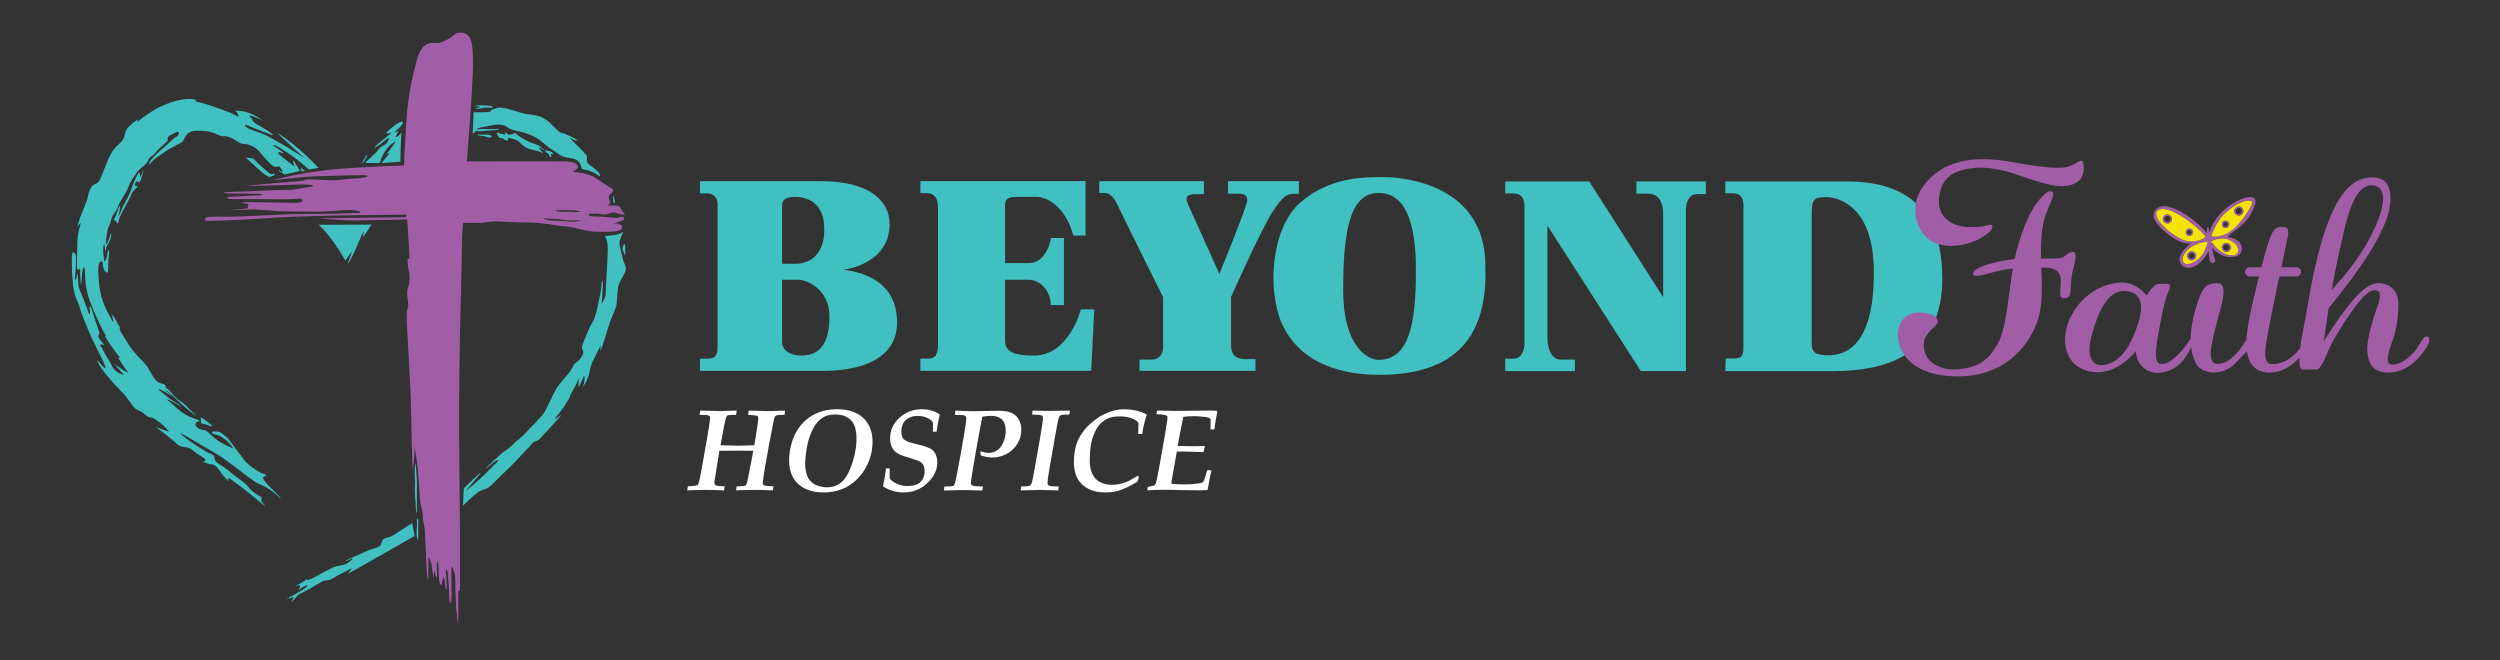 <?xml version="1.0" encoding="UTF-8"?>
<svg id="Layer_2" data-name="Layer 2" xmlns="http://www.w3.org/2000/svg" xmlns:xlink="http://www.w3.org/1999/xlink" viewBox="0 0 638.53 168.63">
  <rect x="0" y="0" width="638.53" height="168.63" fill="#333333" stroke="none"/>
  <defs>
    <style>
      .cls-1 {
        fill: none;
      }

      .cls-2 {
        clip-path: url(#clippath);
      }

      .cls-3 {
        fill: #f2e505;
      }

      .cls-4 {
        fill: #fff;
      }

      .cls-5 {
        fill: #a15ea6;
      }

      .cls-6 {
        fill: #b46b95;
      }

      .cls-7 {
        fill: #40c0c0;
      }
    </style>
    <clipPath id="clippath">
      <rect class="cls-1" width="638.53" height="168.63"/>
    </clipPath>
  </defs>
  <g id="Layer_1-2" data-name="Layer 1">
    <g class="cls-2">
      <path class="cls-6" d="M57.45,53.77c.09,0,.33-.01,.65-.04-.5,.02-.77,.04-.65,.04"/>
      <path class="cls-5" d="M152.1,54.55c1.08-.12,1.08,.3,2.28,.24,1.2-.06,1.74-.66,2.46-.54,.72,.12,1.62,.54,2.04,.54s1.14,.21,.3-.56c-.84-.76-.42-1.72-1.74-1.72h-2.34s.84-.3,.66-1.02c-.18-.72-.54-1.32,.06-1.86,.6-.54,1.44-1.02,.06-1.74-1.38-.72-3.18-2.22-4.44-2.82-1.26-.6-3.12-1.14-5.27-1.14,1.02-.66,1.62-.9,1.44-1.44-.18-.54-.78-1.2-3.12-1.26-2.34-.06-25.24,0-25.24,0,0,0,1.56-19.78,1.56-24.64s-.18-7.91-2.7-8.21c-2.04-.3-2.04,.9-3.9,1.74-1.86,.84-1.8,.96-3.6,.84-1.8-.12-3.36,1.2-4.2,4.56-.84,3.36-2.16,7.91-2.64,15.71-.48,7.79-.6,11.03-.6,11.03,0,0-8.15,.24-15.53,.78-7.37,.54-14.03,1.92-18.04,3,3.66-.36,7.79-.96,12.95-1.08,5.15-.12,10.73-.36,11.21-.12,.48,.24-1.02,.72-2.7,.72s-4.08,.48-5.81,.48-5.21-.24-6.29-.24-1.02,.42-2.52,.48c-1.5,.06-13.97,1.14-13.31,1.2,.66,.06,11.09-.3,13.55-.36,2.46-.06,4.86,.36,2.16,.66-2.7,.3-3.36,.78-5.58,.72-2.22-.06-10.91,.48-13.19,.48s-3.66,.24-2.64,.36c1.02,.12,5.51,.12,7.85,.12s1.92,.48,.18,.48-5.03,.3-6.47,.3-1.26,.6,.54,.6,9.95,.06,13.07,.06,4.14-.36,4.43,0c.3,.36,.54,.96-2.16,.9-2.7-.06-9.95-.18-11.87-.18s-1.14,.3,.48,.48c0,.12-.24,.6-.18,1.08-1.15,.19-3.93,.46-5.23,.56,1.49-.07,5.02-.22,6.37-.26,1.8-.06,5.57,.48,7.49,.48s5.94,.12,8.81,.12,6.89-.48,8.87-.42c1.98,.06,3.12,.66,1.98,.72-1.14,.06-10.79,.3-15.23,.3s-14.15,.72-18.16,.66c-4.02-.06-5.88-.06-5.88,.66s2.04,.3,4.5,.3,12.05-.6,14.69-.78c2.64-.18,11.45-.42,13.91-.48,2.46-.06,13.91-.18,15.58-.18s2.82-.06,2.82-.06l-.06,.66s-20.08,.3-22,.3c.18,.12,6.89,.6,9.11,.54,2.22-.06,13.13-.24,13.13-.24,0,0,.6,8.21,.6,10.13-.6-.3-.54-.06-.48,1.08s.42,1.8,.48,2.94c.06,1.14,0,2.46-.24,2.76-.24,.3-.36,1.2-.36,2.1s.18,1.62,.24,2.22c.06,.6,.06,1.32-.18,1.68-.24,.36-.18,1.5-.18,2.94s1.08,17.38,1.14,23.68c.06,6.29,.36,13.31,.36,14.27s.57-3.54,.55-5.75c.35,2.46,.76,4.92,.89,7.01,.12,2.1,.3,3.96,.48,6.53,.18,2.58,.6,1.74,.66,3.96,.06,2.22,.6,2.88,.6,4.62s.3,4.56,.3,6.83,.48,7.07,.54,4.43c.06-2.64-.06-5.1,.12-5.1s.72,1.5,.72,1.86,.54,4.32,.54,3.06,.18-1.98,.24-1.2c.06,.78,.6,1.92,.6,.9s-.06-1.26-.06-2.76,.48-1.02,.48,.96,.12,3.84,.42,4.08c.3,.24,.42,.06,.54-.96,.12-1.02,.54-1.08,.6,.3,.06,1.38,.48,2.58,.48,1.74s0-2.46-.18-3.78c-.18-1.32,.36-1.8,.54,.36s.24,4.43,.3,5.87c.06,1.44,.6,2.22,.6-1.26s-.24-8.03,.3-6.53c.54,1.5,.66,1.74,.66,4.02s.12,3.24,.12,4.61,.59,6.6,.6,5.76c0,0,.12-7.25,0-8.39,.54,0,.48-.78,.48-2.94s0-7.73,0-10.19-.3-28.59-.24-34.11c.06-5.51,.12-14.87,.24-19.72,.12-4.86,.48-18.04,.48-21.34s.3-5.81,.3-5.81h3.96c2.1,0,2.58-.42,4.61-.36,2.04,.06,4.5,.24,7.01,.24s3.6,.12,5.7,.36c2.1,.24,2.7,.54,4.91,.66,2.22,.12,5.51,1.44,7.97,1.38,2.46-.06,6.53,.3,6.47-1.26-.06-.96-2.22-.9-2.22-.9,0,0,2.82-.66,2.76-1.2-.06-.54-.54-.6-1.26-.3-.72,.3-2.52-.06-4.32-.18-1.8-.12-3.48,.06-3.48-.48s.6-.18,1.68-.3m-9.68-.9c.96,.03,2.37-.03,3.6,0,1.23,.03,2.58,.27,1.98,.42-.6,.15-2.31,0-2.31,0h-2.22c-1.47,0-2.01-.45-1.05-.42m4.02,2.94c-1.02,.06-2.4-.27-4.5-.24s-3.59-.65-2.76-.6c0,0,2.04,.15,3,.15s1.86,.36,3.54,.36,1.91-.12,2.43,0c.51,.12-.69,.27-1.71,.33"/>
      <path class="cls-7" d="M94.91,57.37l-13.56,.04c3.3,2.73,6.85,9.14,6.85,9.14l1.74-2.4s-.54,1.62-1.2,3.36c1.08-1.08,4.08-8.51,4.08-8.51l-.06,1.56,2.16-3.18Z"/>
      <path class="cls-7" d="M69.93,37.04c.72,0,2.92,1.57,4.77,2.83,1.84,1.26,4.18,3.42,4.18,3.42l2.47-.4s-5.35-5.89-10.61-8.95l7.01,6.43s-4.59-2.97-6.43-3.96c-1.84-.99-1.66-.9-3.1-1.71-1.44-.81-4.05-1.44-4.99-2.02-.94-.58-.94-1.03,0-.63,.94,.4,4.9,1.98,6.07,2.38,1.17,.4-.36-.76-1.84-1.62-1.48-.85-2.61-1.35-2.88-1.98-.27-.63-.4-.68-.72-1.03l-.32-.36s2.61,.59,3.78,1.57c0,0-2.92-2.83-7.28-2.74,0,0,1.17,.99,.76,1.57,0,0-.45-.54-4.45-1.98-4-1.44-5.8-1.89-6.34-1.89v-.49s-3.28-1.21-10.03,2.25c-4,2.38-4.94,3.55-4.94,3.55l.23-.81s-2.65,1.62-3.15,3.06c-.5,1.44-.18,1.8-1.57,3.1-1.39,1.3-2.16,1.98-3.55,5.58-1.39,3.6-1.66,4.5-2.7,4.81-1.03,.31-1.53,1.57-1.75,2.83-.23,1.26-1.08,3.15-1.71,4.72-.63,1.57-1.3,3.91-1.03,3.33,.27-.58,.85-.99,.85-.99,0,0-.93,2.74-.92,5.26,.02,2.52-.29,5.98,0,6.56,.29,.58,.69-.72,.69,.4s.22,4.36,.32,3.42c.09-.94,.22-4.54,.72-4.27,.49,.27-.18,4.14,1.39,8.36,1.57,4.22,3.28,7.64,4.23,9.17h-.31s2.02,3.51,3.91,5.53h-.54s1.75,2.88,2.65,3.82c-.81-.18-2.29-1.21-3.42-2.11-.76-.67,2.29,2.7,2.29,2.7,0,0-2.16-.36-2.97-2.11-.81-1.75-1.8-2.92-2.29-4.05-.49-1.12-1.26-1.66-.63-1.62,.63,.04,.9,.13,.9,.13,0,0-.45-.45-1.03-1.21-.58-.76-.67-.9-.4-1.48,.27-.58,.13-.27-.4-2.02-.54-1.75-1.17-3.42-1.48-4.45-.31-1.03-.67-.81-.45,.18,.22,.99-.13,1.39-.27,.86-.14-.54-.99-2.61-1.53-4.09-.54-1.48-1.12-2.2-1.12-3.51s-.32-3.33-.36-2.11c-.04,1.21-.67,1.44-.53,.76,.13-.67,.22-1.98,.27-4.05,.04-2.07,.1-1.71-.29-2.25-.39-.54-.74-.58-.74,1.39s0,5.71,.58,8.32c.58,2.61,.81,1.89,1.48,4.27,.67,2.38,3.1,8,4.5,10.65,1.39,2.65,2.43,5.04,1.98,4.72-.45-.31-1.08-.85-1.66-1.75-.58-.9-.49,.22,.9,2.07,1.39,1.84,3.19,3.96,4.86,5.57,1.66,1.62,2.74,3.69,3.55,4.36,.81,.67,1.44,.54,2.43,1.48,.99,.94,1.03,.63,1.93,.9,.9,.27,3.73,2.56,4.23,3.51-.22,.04-2.43-.9-3.28-1.17,1.17,.85,4.18,3.28,5.49,4.45,1.3,1.17,2.29,.14,3.91,1.53,1.62,1.39,2.92,1.89,3.15,2.29,.23,.4-.18,.76-.81,.4-.63-.36,.13,.18,1.17,.58,1.03,.41,2.02,.14,2.74,1.12,.72,.99,.85,1.17,1.17,1.62,.31,.45,1.75,1.98,1.8,1.84,.05-.14-.45-.99-.04-.81,.4,.18,4.59,3.33,6.34,4.81,1.75,1.48,3.33,2.7,2.97,2.34s-1.03-1.3-1.03-1.3c0,0,.14-.49,.09-.81-.05-.32-.09,0-1.21-.81-1.12-.81-1.75-1.35-2.2-1.98-.45-.63-1.53-1.44-2.56-2.16-1.03-.72-2.56-2.11-3.73-2.88-1.17-.76-2.11-1.21-2.29-2.07-.18-.85,0-.94-1.12-1.35-1.12-.4-2.56-1.48-4.09-2.43-1.53-.94-4.23-3.1-3.28-2.7,.94,.4,4.32,2.56,7.78,4.5,3.46,1.93,6.65,4.63,9.44,6.7,2.79,2.07,2.79,1.62,4.23,2.43,1.44,.81,2.56,1.57,3.96,3.06-.18-.63-1.84-2.11-3.01-3.24-1.17-1.12-1.8-2.29-1.48-2.38,.31-.09,.99-.36,.63-.58-.36-.22-.72-.04-2.25-1.03-1.53-.99-2.52-1.8-3.1-2.52-.58-.72-1.39-1.84-2.43-3.19-1.03-1.35-1.39-2.2-2.83-3.33s-1.44-.85-2.43-.94c-.99-.09-.94,.58,.36,.81,1.3,.22,3.64,2.02,4.36,3.55-1.26-.67-2.83-1.12-4.63-2.61-1.8-1.48-2.07-2.11-3.01-2.16-.94-.05-2.25-.9-1.98-1.62s1.44-.5,.99-.76c-.45-.27-2.25-.76-3.51-1.53-1.26-.76-2.2-1.57-3.1-2.43-.9-.85-2.47-1.75-1.12-1.26,1.35,.49,3.46,2.07,2.97,1.53-.49-.54-2.29-1.39-3.46-2.43-1.17-1.03-2.83-2.11-1.98-1.89,.85,.22,3.82,2.25,3.01,1.53-.81-.72-1.93-1.57-1.3-1.26,.63,.31,4.36,4,5.71,5.08,1.35,1.08,2.56,1.98,2.07,1.57-.49-.4-2.86-3.13-4.18-3.91-1.32-.78-2.43-2.34-2.83-2.74-.4-.41-.9-.5-.94-1.03-.05-.54-.36-.5-1.53-.85-1.17-.36-2.29-2.88-2.88-3.82-.58-.94-1.03-1.35-2.79-3.15-1.75-1.8-3.33-4.63-4.36-6.34-.31-.85,.14-.81-.31-1.3-.45-.5-.18-.45-.94-1.75s-1.03-1.17-.67-.18c.36,.99,0,1.12-.13,.63-.14-.5-2.7-3.96-3.28-8.86-.58-4.9-.14-5.98,.31-6.2,.45-.22,.54-.18,.63,1.08,.09,1.26,1.26,2.38,1.3,1.26,.04-1.12,0-2.38,.22-3.96,.22-1.57-.22-1.89-.4-.32-.18,1.57-.81,2.29-.81,1.62s-.22-.9-.27-2.34c-.04-1.44,.27-2.47,.36-1.48,.09,.99,.36,1.93,.36,.99s.87-1.53,1.21-2.94c.3-1.23,.11-1.68-.23-.34-.33,1.33-1.03,2.29-1.03,1.71s.22-2.25,.45-3.33c.23-1.08,.27-.48,.76-2.04,.49-1.56,.23-1.15,.9-2.19,.67-1.03,.81-.85,1.08-1.93,.27-1.08,2.25-3.64,2.61-4.9,.36-1.26,1.89-3.37,2.38-4,.49-.63,1.8-1.44,2.29-2.11,.49-.68,.27-.94,.9-1.44,.63-.49,1.17-.81,1.48-1.35,.31-.54,2.29-2.11,2.79-2.7,.49-.58-.09-.9,.32-1.21,.4-.32,1.66-.99,2.07-1.17,.41-.18,.9,.04,.45,.76-.45,.72-.54,.27-1.44,1.17-.9,.9-5.21,4.41-5.8,5.67-.58,1.26,.04,.45,.85-.36,.81-.81,3.96-2.83,3.96-2.83,0,0,1.44-.81,2.07-1.12,.63-.31,1.39-.67,1.57-.99,.18-.31,.54-1.03,.9-1.53,.36-.49,1.08-1.12,2.7-1.12s3.28,.04,5.08,.9c1.8,.85,1.89,.36,2.52,.54,.63,.18,1.26,.32,2.74,1.3,1.48,.99,1.93,.45,2.92,.85,.99,.4,1.89,.76,2.88,1.98,.99,1.21,2.97,3.51,3.69,3.64s1.12-.5,1.62,.36c.5,.85,.41,1.08,.14,.94-.27-.14-.72-.76-.63-.36,.09,.4,1.57,1.03,1.57,1.03l3.78-.94s-.81-1.3-1.21-1.98c-.4-.68-.81-.9-.54-.22,.27,.67,.32,1.08,.32,1.08,0,0-2.29-1.75-3.42-2.65-1.12-.9-.81-1.26,.09-.85s.9,.18-.49-.76c-1.39-.94-2.02-1.21-1.3-1.21"/>
      <path class="cls-7" d="M77.03,42.98c-.18-.22-.25,.16,0,.76h.94s-.76-.54-.94-.76"/>
      <path class="cls-7" d="M69.3,44.51c-.41,0-3.1-2.47-4.63-4-.49-.18-1.93-.23-1.93-.23,.99,.72,4.41,4.14,5.17,4.45,.76,.31,.68,.63,1.3,.36,.63-.27,.94-.23,.94-.59s-.45,0-.85,0"/>
      <path class="cls-7" d="M44.8,36c-1.17,.39-2.83,2-1.71,1.74,.12-.03,1.71-.96,2.19-1.23,.48-.27,.69-.9-.48-.51"/>
      <path class="cls-7" d="M35.87,45.14c-.12,.24-.12,0-.15-.78-.03-.78-.66,.21-1.17,1.38-.51,1.17-.78,1.77-1.11,2.82-.33,1.05-.66,1.5-1.2,2.61-.54,1.11-.75,1.2-1.05,2.1-.3,.9-1.11,2.28-.99,1.98,.12-.3,.18-.66,.36-1.47s.03-1.45-.09-1.11c0,0-.75,2.13-1.02,2.79-.27,.66-.66,.45,0,.96,.66,.51,.57,1.14,.75,.33,.18-.81,.54-1.77,1.23-2.97s1.86-3.42,2.16-4.2c.3-.78,1.35-1.53,1.53-1.86,.18-.33-.87-.06-.69-.54,.18-.48,.37-.9,.71-.9s.25,.78,.4,.36c.15-.42,.48-.54,.63-1.32,.15-.78,.51-1.47,.57-1.8,.06-.33-.75,1.38-.87,1.62"/>
      <path class="cls-7" d="M58.02,30.57c-1.98-1.02-4.41-1.47-6.71-1.35-2.31,.12-5.99,.87-6.53,.72-.54-.15,1.53-.87,1.92-1.02,.39-.15-.42-.57-1.41-.36-.99,.21-1.74,.69-2.31,.66-.57-.03,.48-.54,1.02-1.17,.54-.63-.33-.18-1.05,.33-.72,.51-1.2,.87-1.62,1.35-.42,.48-2.13,1.32-2.85,1.77-.72,.45-.63,.78-.81,1.35-.18,.57-.78,.72-2.49,1.77-1.71,1.05-3.39,3.63-4.5,5.28-1.11,1.65-1.14,2.58-.54,1.86,.6-.72,.99-1.32,.84-.93-.15,.39-.81,1.38-1.2,1.92-.39,.54-1.11,.36-1.56,.93-.45,.57-1.68,1.56-1.68,2.46s.06,1.26,0,2.07c-.06,.81,.72,.42,1.29-.99,.57-1.41,.9-.72,.51,0-.39,.72-.87,1.77-1.08,2.34-.21,.57-1.02,1.98-1.83,2.94-.81,.96-.78,1.11-.99,2.64-.21,1.53-.87,3.09-1.23,4.53-.36,1.44-.9,1.8-.81,3.54s.12,1.18,.24,1.98c.2,1.34,.45-.51,.9-3.12,.45-2.61,1.71-5.63,2.13-6.98,.42-1.35,.78-2.67,1.35-3.69,.57-1.02,.6-.9,1.5-1.5,.9-.6,.18-.63,.96-2.25,.78-1.62,1.86-3.99,2.28-5.36,.42-1.38,.51-2.25,1.5-3.36,.99-1.11,1.59-1.77,1.47-1.14-.12,.63-.75,.96-1.29,1.77-.54,.81-.15,.48,.81,.24,.96-.24,.93-1.17,2.07-2.73,1.14-1.56,6.8-4.65,7.87-4.92,1.07-.27,1.36-.75,2.11-.6,.75,.15,.12,.39,1.47,.09,1.35-.3,2.97-.18,7.07-.03,4.11,.15,6.83,2.55,7.9,3,.94-.27-2.74-3-4.72-4.02"/>
      <path class="cls-7" d="M52.86,28.17c-.21-.12-1.62-.51-2.13-.66-.51-.15-.78-.33-1.65-.33s-1.02,.12-1.44-.03c-.42-.15,.21-.9,0-1.29-.21-.39-1.17-.06-2.46,.27-1.29,.33-3.24,1.14-4.32,1.61-1.08,.47-2.73,2.23-2.73,2.23-.66,.66,2.13-1.11,2.73-1.74,.6-.63,.69-.15,.45,.18-.24,.33,.84-.21,2.4-.67,1.56-.46,1.98-.53,1.5-.17-.48,.36-.6,.3,.66,.17,1.26-.13,2.91,.13,3.75,.08,.84-.04,3.45,.46,3.24,.34"/>
      <path class="cls-7" d="M53.95,108.53c-.5-.54-1.37-1.1-2.09-1.64-.72-.54-.58-.27-.54,.49,.04,.76,0,.83,.72,.92,.72,.09,1.51,.45,1.51,.45,.61,.22,.9,.31,.41-.23"/>
      <path class="cls-7" d="M102.83,31.59c.3-.72-.39-.75-1.83,.3-1.44,1.05-2.76,2.19-2.28,2.19s1.29-.21,1.29-.21c0,0-.9,.84-1.47,1.26-.57,.42-2.94,2.31-2.88,2.55,.06,.24,1.77-1.08,2.31-1.53,.54-.45,1.29-1.11,1.32-.84,.03,.27-.12,.93-.69,1.44-.57,.51-1.29,.48-2.13,1.68s-2.97,2.61-3.15,3.21h3.63s1.32-4.41,4.14-5.48c0,0-1.77,2.49-2.46,3.36,.84-.51,1.02-.61,1.02-.61l-2.19,2.74,4.8-.36s.09-6.83,.33-7.52c-.9,1.32-1.56,1.2-1.56,1.2l.72-1.5-1.14,.39s1.92-1.53,2.22-2.25"/>
      <path class="cls-7" d="M92.88,41.36c-.21,.18-.75,.57-.12-.33,.63-.9,.84-1.56,1.02-1.38,.18,.18-.9,1.71-.9,1.71"/>
      <path class="cls-7" d="M150.54,42.11c-1.05-.72-.42-1.8-.69-2.34-.27-.54-4.44-4.62-4.44-4.62,0,0,1.83,.96,2.1,.78,.27-.18-1.77-1.08-3.06-1.68-1.29-.6-.93,.3-3.45-2.34-2.52-2.64-4.08-2.34-6.5-2.79-2.43-.45-3.84-1.2-5.84-1.53-2.01-.33-1.59,.12-2.64,.3-1.05,.18-.21,.54-.99,.66-.78,.12-2.32,.17-4.08,.12,0,1.26-.22,5.26-.22,5.26-.03,.56,.7-.28,1-.85,.3-.57,2.4-.72,3.03-.9,.63-.18,1.8-.36,2.4-.36s1.65,0,2.28,.57c.63,.57,1.59,.87,3.15,1.17,1.56,.3,3.36,1.05,4.43,1.65,1.07,.6,2.43,2.07,3.96,2.97,1.53,.9,2.28,1.92,3.87,2.07,1.59,.15,2.79,.48,3.33,1.62,.54,1.14-.03,1.29,1.38,1.5,1.41,.21,2.58,.99,3.75,1.74,.09-1.05-1.71-2.28-2.76-3"/>
      <path class="cls-7" d="M126.92,32.94c-1.26,.12-2.16,0-3.24,0s-2.34,.24-2.34,.24c-.54,.09,.17,.26,.87,.33,.7,.07,2.04-.18,3.51-.21,1.47-.03,2.46-.48,1.2-.36"/>
      <path class="cls-7" d="M121.86,34.38h2.64c.87,0,1.53,.66,.72,.75s-.96-.3-1.83-.37c-.87-.07-1.95-.38-1.53-.38"/>
      <path class="cls-7" d="M139.06,38.36c.15-.06-.6-.45-1.08-.9-.48-.45-.45-.3-1.23-.63-.78-.33-.63-.15-1.47-.54-.84-.39-2.76-1.41-3.36-2.04-.6-.63-.6,.06-1.5,.12s-.6-.06-1.11-.49c-.51-.43-.09,.49-.36,.49s-1.11-.21-1.77-.45c-.66-.24-.12,.66,.31,1.21,.27,.36,.71-.13,1.22,.41,.51,.54,1.26,.42,1.08-.09-.18-.51,.33-.15,1.11,0,.78,.15,1.44,.48,1.77,.84,.33,.36,1.23,1.44,3.06,1.89,1.83,.45,2.01,.48,2.7,.84,.69,.36-.39-.6-.81-1.23-.42-.63,1.29,.63,1.44,.57"/>
      <path class="cls-7" d="M141.25,39.1c-.42-.52-1.59-.63-1.68-.65-.68-.09-.18,.39,.21,.65,.39,.26,.66,.91,.84,1.03,.18,.12,.36-.45,.03-.72-.33-.27,1.02,.21,.6-.31"/>
      <path class="cls-7" d="M125.75,27.27c-.39-.33-1.05-.3-2.58-.36-1.53-.06-2.31,.18-1.83,.18s1.38,.26,1.38,.26c0,0-1.8,.37-1.17,.4,0,0,.51,.09,1.02,0,.51-.09,.72-.32,1.75-.27,1.04,.06,1.82,.12,1.43-.21"/>
      <path class="cls-7" d="M156.62,50.17v1.14c0,.36,.39,.9,.42,.27,.03-.63-.42-2.16-.42-1.41"/>
      <path class="cls-7" d="M159.08,66.12c-.27-1.14-.42-1.74-.75-3.03-.33-1.29,0-1.89,.87-3.93-.96,1.05-4.68,1.11-4.68,1.11,0,0,.72,.99,.72,3.33s-.54,9.98-.54,11.21-.42,1.8-1.08,2.82c.21-1.17,.36-4.14,.36-5.21s-.3-.9-.36,.45c-.06,1.35-.45,2.85-.96,5.33-.51,2.49-.9,3.45-1.41,4.23-.51,.78-1.2,2.46-2.16,4.77-.96,2.31-.09,2.04-.09,2.7s-.81,1.98-1.74,2.64c-.93,.66-.54,.45-1.2,1.62-.66,1.17-3.27,3.81-4.11,5.33-.84,1.53-1.92,4.02-2.7,5.48-.78,1.47-4.02,4.44-5.01,5.6-.99,1.17-1.92,1.62-3.3,3-1.38,1.38-1.83,1.47-2.52,2.01-.69,.54-4.29,3.84-4.32,4.05-.03,.21,1.26-1.05,2.31-1.77,1.05-.72,1.05-.33,.36,.39-.69,.72-2.58,2.46-3.24,3.18-.66,.72-4.56,4.05-4.65,4.05s4.08-4.7,3.93-4.79-4.35,4.05-4.35,4.05l-.21,4.41s2.88-2.79,3.84-3.45c.96-.66,1.68-.57,2.64-1.17,.96-.6,3.18-3.12,4.47-4.23,1.29-1.11,6.62-6.83,6.92-7.25,.3-.42,.99-.15,1.8-1.02,.81-.87,4.91-5.31,5.36-5.87,.45-.57-1.17,.78-1.44,.78s.63-.93,1.08-1.53c.45-.6,1.2-1.56,1.65-2.4,.45-.84,.9-1.2,.96-1.62,.06-.42,.66-1.5,1.11-2.22,.45-.72,.99-2.1,1.11-2.52,.12-.42,0,1.38,0,2.06s1.17-2.24,1.38-2.72c.21-.48,.27,1.41-.06,2.25-.33,.84-.06,.48,.51-.48,.57-.96,1.08-2.79,1.23-3.87,.15-1.08,2.37-5.04,2.52-5.57,.15-.54,0,.78,0,1.17s.78-1.77,.99-2.52c.21-.75,1.08-3.63,1.56-4.95,.48-1.32,1.59-3.48,1.62-4.53,.03-1.05,.21-2.64,.39-4.17,.18-1.53,1.95-3.42,1.95-4.59s-.51-1.47-.78-2.61"/>
      <path class="cls-7" d="M159.68,62.55v2.02c0,.94,.03,.97-.2,.32-.23-.66-.49-.84-.48-1.39,.01-.55,.46-1.59,.67-.94"/>
      <path class="cls-7" d="M106.17,118.6s.31,3.37,.31,4.77-.04,3.42,0,6.29c.04,2.88-.31,.58-.31-.54s-.2-2.25-.21-3.78c-.01-1.53,.15-1.8,0-3.19-.15-1.39,.08-5.03,.21-3.55"/>
      <path class="cls-7" d="M106.49,133.12c.18,.67-.27,2.88,0,4,.27,1.12,.35,1.17,.35-.54v-3.46c0-1.17-.54-.67-.35,0"/>
      <path class="cls-7" d="M105.91,136.9l-.64-3.28s-2.2,1.35-3.1,1.98c-.9,.63-1.44,.94-2.07,1.3-.63,.36-1.71,.54-2.02,.67-.32,.13-.54,.63-.76,1.48-.23,.85-2.7,1.17-3.87,1.8-1.17,.63-4.63,1.89-5.08,2.38-.45,.5,1.84-.94,1.71-.58-.13,.36-.81,.9-1.75,1.39-.94,.5-2.02,.27-3.6,1.03-1.57,.76-5.49,3.06-5.98,3.06l-.58-.13c-.63,.85-3.33,1.8-2.7,1.66,.63-.13,1.35-.45,1.12,.36-.22,.81-.76,1.03,.18,.32,.94-.72,2.38-1.3,1.48-.41s-5.21,3.1-5.21,3.1l1.98-.54-.63,1.35s1.44-1.48,1.66-1.8c.23-.32,2.56-1.21,5.04-2.83,2.47-1.62,2.38-.54,3.82-1.44,1.44-.9,5.04-2.7,5.04-2.7l-1.12,1.48c2.43-1.26,17.1-9.67,17.1-9.67"/>
      <path class="cls-5" d="M574.4,50.35c-2.16,.18-8.18,2.96-10.12,9.03-.04-1.35-.58-2.47-.63,.18,0,0-3.82-4.77-8.99-6.52-2.02-.85-3.96-.31-4.54,1.39-.58,1.71,2.02,4.23,4,5.71,1.98,1.48,3.87,2.2,5.44,1.98-.76,.76-3.64,2.88-2.72,4.94,.92,2.07,4.42,2.25,7.26-2.88,.18,1.48,.22,3.1,1.03,2.97,.81-.14,.81-.31,.45-1.3-.36-.99-.63-2.65-.63-2.65,0,0,1.98,2.47,4.54,2.47s3.01-.99,3.1-2.11c.09-1.12-.85-2.73-3.69-3.03,.85-1.11,4.18-2.68,5.93-5.78,1.75-3.1,1.71-4.59-.45-4.41m-15.51,11.24c-3.12-.37-8.86-5.31-8.14-7.33,.53-1.24,2.7-1.39,6.56,1.03,3.87,2.43,6.02,5.12,6.02,5.12,0,0-1.33,1.54-4.45,1.17m4.94,.08c-.04,.27-.54,3.22-2.65,4.73-2.2,1.57-3.6,1.26-3.73,0-.13-1.24,1.56-4.14,6.38-4.73v-.03h.18c-.06,0-.12,.02-.18,.03m5.44-.44c2.11,.94,2.69,2.36,2.2,3.33-.49,.97-3.03,1.2-5.7-1.6-.91-1.01-1.05-1.31-1.05-1.31,0,0,2.43-1.36,4.54-.42m4.67-6.92c-1.66,2.56-4.71,6.7-9.21,6.07,0,0,1.26-4.05,4.09-6.38,2.83-2.34,4.85-2.88,5.71-2.74,.85,.14,1.06,.49-.59,3.06"/>
      <path class="cls-3" d="M563.34,60.42s-2.16-2.7-6.02-5.12c-3.87-2.43-6.04-2.27-6.56-1.03-.72,2.02,5.02,6.96,8.14,7.33,3.12,.37,4.45-1.17,4.45-1.17m-9.78-3.35c-.63,0-1.15-.51-1.15-1.15s.51-1.15,1.15-1.15,1.15,.51,1.15,1.15-.51,1.15-1.15,1.15m5.62,3.19c-.52,0-.94-.42-.94-.94s.42-.94,.94-.94,.94,.42,.94,.94-.42,.94-.94,.94"/>
      <path class="cls-3" d="M563.83,61.68c.06,0,.12-.02,.18-.03h-.18v.03Z"/>
      <path class="cls-3" d="M557.45,66.4c.14,1.26,1.53,1.57,3.73,0,2.1-1.5,2.61-4.46,2.65-4.73-4.82,.58-6.51,3.49-6.38,4.73m2.32-2.21c.63,0,1.15,.51,1.15,1.15s-.51,1.15-1.15,1.15c-.63,0-1.15-.51-1.15-1.15s.51-1.15,1.15-1.15"/>
      <path class="cls-3" d="M564.73,61.65s.14,.3,1.05,1.31c2.66,2.8,5.21,2.57,5.7,1.6,.49-.97-.09-2.38-2.2-3.33-2.11-.94-4.54,.42-4.54,.42m3.89,.39c.63,0,1.15,.51,1.15,1.15s-.51,1.15-1.15,1.15-1.15-.51-1.15-1.15,.51-1.15,1.15-1.15"/>
      <path class="cls-3" d="M574.53,51.25c-.85-.14-2.88,.4-5.71,2.74-2.83,2.34-4.09,6.38-4.09,6.38,4.5,.63,7.55-3.51,9.21-6.07,1.66-2.56,1.45-2.92,.59-3.06m-6.11,6.99c-.52,0-.94-.42-.94-.94s.42-.94,.94-.94,.94,.42,.94,.94-.42,.94-.94,.94m3.4-3.19c-.63,0-1.15-.51-1.15-1.15s.51-1.15,1.15-1.15,1.15,.51,1.15,1.15-.51,1.15-1.15,1.15"/>
      <path class="cls-5" d="M559.18,58.38c-.52,0-.94,.42-.94,.94s.42,.94,.94,.94,.94-.42,.94-.94-.42-.94-.94-.94m0,1.53c-.32,0-.58-.26-.59-.58,0-.32,.26-.58,.59-.58,.32,0,.58,.26,.58,.58s-.26,.58-.58,.58"/>
      <path class="cls-5" d="M553.56,54.78c-.63,0-1.15,.51-1.15,1.15s.51,1.15,1.15,1.15,1.15-.51,1.15-1.15-.51-1.15-1.15-1.15m0,1.93c-.44,0-.79-.35-.79-.79,0-.43,.35-.79,.79-.79,.43,0,.79,.35,.79,.79,0,.43-.35,.79-.79,.79"/>
      <path class="cls-5" d="M568.42,56.35c-.52,0-.94,.42-.94,.94s.42,.94,.94,.94,.94-.42,.94-.94-.42-.94-.94-.94m0,1.53c-.32,0-.58-.26-.58-.58s.26-.58,.58-.58c.32,0,.58,.26,.58,.58,0,.32-.26,.58-.58,.58"/>
      <path class="cls-5" d="M571.82,52.76c-.63,0-1.15,.51-1.15,1.15s.51,1.15,1.15,1.15,1.15-.51,1.15-1.15-.51-1.15-1.15-1.15m0,1.93c-.44,0-.79-.35-.79-.79,0-.43,.35-.79,.79-.79s.79,.35,.79,.79c0,.43-.35,.79-.79,.79"/>
      <path class="cls-5" d="M568.62,64.34c.63,0,1.15-.51,1.15-1.15s-.51-1.15-1.15-1.15c-.63,0-1.15,.51-1.15,1.15s.51,1.15,1.15,1.15m0-1.93c.43,0,.79,.35,.79,.79,0,.43-.35,.79-.79,.79s-.79-.35-.79-.79c0-.43,.35-.79,.79-.79"/>
      <path class="cls-5" d="M559.77,66.48c.63,0,1.15-.51,1.15-1.15s-.51-1.15-1.15-1.15c-.63,0-1.15,.51-1.15,1.15s.51,1.15,1.15,1.15m0-1.93c.43,0,.79,.35,.79,.79,0,.43-.35,.79-.79,.79s-.79-.35-.79-.79c0-.43,.35-.79,.79-.79"/>
      <path class="cls-7" d="M215.46,68.88s11.75-1.26,11.75-11.63c0-6.11-5.39-10.97-17.38-10.97h-31.05v3.12h2.04c.66,0,2.46,.48,2.46,2.76v36.5c0,2.28-.78,2.94-2.46,2.94h-2.04v3.12h31.65c6.23,0,18.7-1.44,18.7-12.41,0-7.49-4.56-12.23-13.67-13.43m-15.71-16.37c0-1.68,1.26-2.22,3.36-2.22s7.43,.72,7.43,8.27c0,5.46-2.7,8.81-7.49,8.81h-3.3v-14.87Zm4.98,38.3c-3.54,0-4.98-1.8-4.98-3.42v-15.94h4.19c1.92,0,7.91,2.22,7.91,9.41,0,5.87-1.8,9.95-7.13,9.95"/>
      <path class="cls-7" d="M276.06,79.01s-2.94,11.81-11.99,11.81c-5.99,0-7.37-1.44-7.37-3.96v-15.41h6.05c2.82,0,5.63,2.7,5.63,6.47h3.36v-17.14h-3.3s-.96,6.41-5.63,6.41h-6.11v-14.87c0-1.74,1.14-2.04,3.24-2.04h4.86c2.04,0,7.07,1.74,9.35,9.89h3.12v-13.91h-42.2v3.06h1.68c1.86,0,2.82,1.26,2.82,3.66v34.83c0,2.82-.66,3.78-2.52,3.78h-1.98v3.12h43.64l.78-15.71h-3.42Z"/>
      <path class="cls-7" d="M313.65,46.28v3.18h2.34c1.44,0,2.58,.18,2.58,1.68s-7.13,18.82-7.13,18.82c0,0-7.25-16.06-8.09-17.98-.84-1.92,.3-2.4,1.98-2.4h2.16v-3.3h-26.74v3h1.56c.78,0,2.04,.72,3.06,2.94,1.02,2.22,11.69,23.68,11.69,23.68v12.89c0,1.38-.78,3.06-3,3.06h-3v2.88h29.61v-3h-2.47c-2.09,0-3.77-.72-3.77-3.48v-12.41s7.49-16.9,10.61-21.76c2.4-3.72,3.6-4.56,5.15-4.56h1.56v-3.24h-18.1Z"/>
      <path class="cls-7" d="M379.37,67.8c0-20.5-20.5-22.57-25.99-22.57s-13.76,.09-21.13,6.38c-7.37,6.29-8.81,21.76-4.86,31.02,5.58,12.32,19.45,13.1,24.97,13.1,20.02,0,27.72-10.4,27-27.93m-27.3,24.1c-2.76,0-8.99-3.48-8.99-17.68s1.38-24.94,8.99-24.94c4.62,0,9.59,3.24,9.59,19.66,0,14.21-1.86,22.96-9.59,22.96"/>
      <path class="cls-7" d="M417.95,46.34v3.12h2.94c2.34,0,3.9,1.62,3.9,5.15v21.28l-18.88-29.55h-21.46v3.06h2.1c1.26,0,2.82,.48,2.82,3.36v34.65c0,2.46-.9,4.2-2.82,4.2h-2.1v3.18h17.8v-2.94h-3.84c-1.56,0-3.18-1.98-3.18-5.46v-28.77l23.86,37.16h11.51V53.53c0-2.58,1.38-3.96,2.7-3.96h2.4v-3.24h-17.74Z"/>
      <path class="cls-7" d="M471.81,46.34h-31.14v3.03h1.92c1.35,0,2.7,.54,2.7,2.97v36.15c0,2.16-.18,3.06-2.34,3.06h-2.16l-.12,3.24h24.4c7.55,0,31.02,1.17,31.02-23.56,0-12.77-4.68-24.88-24.28-24.88m-4.76,44.39c-3.42,0-4.32-.72-4.32-3.24V54.78c0-3.71,.45-4.44,3.69-4.44s11.67,2.45,12.14,17.55c.45,14.48-3.42,22.84-11.51,22.84"/>
      <path class="cls-5" d="M494.51,62.18c4.63,1.62,10.61-.13,13.8-3.1,.76-.9,.93-1.95-.4-1.62,0,0-1.66,.67-5.21,.54-3.55-.13-7.73-2.02-7.46-6.92,.27-4.9,2.74-7.96,10.3-8.27,5.49,0,9.13,1.71,13.49,3.1,4.36,1.39,9.31,2.88,12.27-.05,1.35-1.8,.9-3.82,.72-4.45-.18-.63-.81-.36-2.43,.58-1.62,.94-3.93,1.57-15.86-.63-9.95-1.8-17.77-.27-22.49,6.16-4.27,5.8-1.35,13.04,3.28,14.66"/>
      <path class="cls-5" d="M528.77,74.85c.18-1.3,.13-3.55,.58-5.44,.45-1.89,1.53-5.22,0-5.08-1.53,.14-1.8,1.62-3.69,1.66-.92,.02-2.57,.06-4.37,.08-.03-3.6,.05-8.29,1.32-11.55,1.39-3.6,2.29-4.9,1.62-5.44-.67-.54-1.66-.31-4.14,2.92-2.07,2.71-4.26,8.45-5.53,14.18-3.75,.33-10.85,1.96-10.61,3.8,.09,1.08,3.19,.09,5.76-.63,1.23-.34,2.89-.59,4.38-.74-.05,.31-.11,.62-.15,.92-1.03,6.7-1.57,14.75-3.82,18.52-2.25,3.78-4.54,5.71-9.89,6.29-2.15,.23-8.99-.27-8.86-6.47-.05-3.42,3.82-4.23,3.55-5.98-.27-1.44-2.34-2.02-4.77-2.07-2.43-.04-5.53,1.66-5.39,5.93,.13,4.27,3.6,10.34,15.15,10.39,11.55,.04,17.8-7.01,20.28-13.58,1.78-4.68,1.31-10.42,1.16-14.21h1.09c1.26,0,3.91,.41,3.91,3.15s-.54,4.45,.41,4.59c.94,.14,1.84,.04,2.02-1.26"/>
      <path class="cls-5" d="M619.72,85.96c-1.08,0-1.75,2.74-3.73,4.59-1.98,1.84-3.6,2.65-5.17,2.56-1.57-.09-.99-2.83,.22-5.98,1.21-3.15,1.53-6.79,1.53-9.49s-1.39-5.16-4.99-5.32c-3.6-.16-7.91,5.23-14.07,14.81,0,0,.51-3.74,1.26-8.43,2.05-2.5,7.72-9.58,10.75-14.68,3.73-6.29,5.03-9.89,5.03-13.22s-1.17-5.66-5.03-5.49c-3.87,.18-7.82,2.69-11.33,12.63-3.51,9.94-4.9,21.63-5.76,25.45-.34,1.52-.71,3.57-.93,5.49-1.16,1.61-3.41,3.93-6.89,4.13-1.12,.06-2.43-.18-1.93-4.5,.3-2.6,2.06-11.15,3.49-17.91h4.35c.65,0,1.17-.52,1.17-1.17s-.52-1.17-1.17-1.17h-3.85c.71-3.36,1.26-5.92,1.36-6.46,.32-1.66,1.12-3.82-1.03-3.87-2.16-.04-2.74,1.26-3.82,4.59-.39,1.21-.98,3.32-1.61,5.74h-2.98c-.65,0-1.17,.52-1.17,1.17s.52,1.17,1.17,1.17h2.38c-.93,3.7-1.86,7.66-2.33,10.04-.31,1.58-.76,3.83-.87,6.08-1.11,1.95-3.94,6.24-7.45,6.24-1.21,0-2.38-1.12-1.12-6.56,1.26-5.44,2.61-9.4,2.7-11.24,.09-1.84-.13-3.01-2.11-2.83-1.98,.18-3.15,.76-4.45,4.76-.76,2.34-1.79,5.88-1.83,9.4-2.84,4.45-5.51,6.29-6.98,6.47-1.53,.18-2.11-.81-1.8-4.05,.31-3.24,1.98-11.82,2.92-13.98,.94-2.16,.72-2.43-.32-2.43h-1.84c-1.66,0-3.19,3.01-3.19,3.01,0,0-2.47-3.37-6.34-3.37-7.33,.22-12.95,6.16-14.21,11.91-1.26,5.75,1.35,10.52,7.24,11.01,6.11,.49,10.52-5.4,10.52-5.4,.18,2.43,1.53,5.35,5.48,5.58,5.59-.15,7.92-4.83,8.62-6.63,.21,1.76,.72,3.45,1.72,4.92,1.8,1.98,6.38,2.56,9.58-.72,1.51-1.55,2.42-2.52,2.97-3.12,.41,3.01,1.91,5.46,5.85,5.46,2.56,0,5.22-1.2,7.58-3.84-.07,1.79,.1,3.08,.73,3.08h3.55c1.26,0,2.43-3.37,3.6-5.93,1.17-2.56,6.02-10.21,8.18-12.36,2.16-2.16,2.83-2.11,3.73-1.89,.9,.22,1.03,1.48,.27,3.6-.76,2.11-3.01,8.72-2.74,11.91,.27,3.19,1.39,5.43,5.44,5.43,4.05,0,7.37-2.78,9.67-6.38,.9-1.48,1.08-2.83,0-2.83m-22.52-20.46c1.8-7.82,3.37-17.8,8.36-18.16,2.29,.04,3.55,1.48,2.92,5.12-.63,3.64-3.73,10.83-10.11,18.39-1.29,1.48-2.2,2.51-2.84,3.24,.52-3.04,1.1-6.11,1.67-8.59m-51.07,16.99c-1.75,5.53-4.59,10.79-9.67,10.79-1.57,0-3.87-1.66-2.25-7.6,1.62-5.93,3.96-11.46,8.45-11.33,3.6,.13,5.22,2.61,3.46,8.14"/>
      <g>
        <path class="cls-4" d="M200.53,104.87l-.16,1.09h-.45c-.8,0-1.36,.05-1.68,.17-.11,.05-.19,.12-.26,.2-.11,.14-.2,.38-.29,.73-.18,.8-.57,2.79-1.17,5.99-.52,2.79-.88,4.8-1.08,6.04-.43,2.56-.64,4-.64,4.3s.15,.49,.45,.6c.3,.11,1.07,.19,2.32,.23l-.17,1.03c-1.38-.08-3.02-.12-4.93-.12-1.76,0-3.25,.04-4.48,.12l.16-1.03c1.11,0,1.81-.06,2.11-.18,.14-.05,.23-.11,.29-.19,.1-.13,.2-.42,.32-.89,.04-.15,.25-1.2,.64-3.16,.49-2.44,.78-4,.88-4.67l-3.88-.03-4.78,.03c-.09,.64-.22,1.47-.39,2.49-.17,1.02-.37,2.27-.6,3.74l-.25,1.5c-.03,.17-.04,.3-.04,.41,0,.19,.06,.35,.18,.5,.12,.15,.29,.25,.51,.31,.22,.05,.87,.1,1.96,.14l-.17,1.03c-1.38-.08-3.02-.12-4.93-.12-1.76,0-3.25,.04-4.47,.12l.16-1.03c1.39-.09,2.18-.19,2.36-.29,.12-.07,.22-.19,.31-.35,.15-.29,.4-1.39,.76-3.31l1.25-7.06c.66-3.61,.99-5.76,.99-6.44,0-.19-.04-.34-.12-.45-.08-.11-.2-.18-.36-.23-.24-.08-.64-.12-1.18-.12s-.86,0-1.02-.01l.18-1.09h.16l5,.12,4.14-.12-.16,1.09h-.42c-.67,0-1.2,.02-1.59,.09-.12,.03-.22,.08-.3,.15-.08,.07-.16,.22-.24,.43-.12,.3-.32,1.24-.63,2.81l-.8,4.28c2.09,.08,3.54,.12,4.36,.12,.93,0,2.36-.04,4.27-.12,.03-.19,.18-1.12,.47-2.78,.05-.26,.18-1.11,.38-2.54,.08-.48,.12-.82,.14-1.04,.01-.22,.02-.42,.02-.6s-.04-.33-.12-.42c-.08-.1-.22-.16-.42-.2-.49-.1-1.17-.15-2.06-.17l.18-1.09h.18l4.98,.12,4.14-.12Z"/>
        <path class="cls-4" d="M201.55,117.51c0-1.31,.2-2.68,.58-4.12,.39-1.43,.98-2.74,1.78-3.93,.59-.88,1.32-1.67,2.19-2.4,.87-.72,1.94-1.33,3.22-1.81,1.28-.49,2.78-.73,4.5-.73,2.88,0,5.1,.75,6.68,2.24,1.57,1.5,2.36,3.52,2.36,6.08,0,2-.44,3.93-1.31,5.79-1.04,2.19-2.51,3.92-4.42,5.21-1.9,1.29-4.17,1.93-6.79,1.93-1.39,0-2.65-.19-3.77-.58-1.12-.39-2.06-.95-2.82-1.68-.76-.73-1.31-1.6-1.67-2.59s-.53-2.13-.53-3.41m4.1,.91c0,.78,.07,1.5,.23,2.17,.15,.67,.36,1.22,.64,1.66,.28,.44,.63,.82,1.07,1.15,.44,.32,.97,.58,1.61,.77,.64,.19,1.28,.29,1.93,.29,.98,0,1.82-.16,2.51-.48,.69-.32,1.29-.76,1.78-1.31,.5-.55,.95-1.26,1.37-2.14,.56-1.16,1.03-2.51,1.41-4.07,.38-1.56,.57-3.05,.57-4.48,0-.9-.1-1.73-.28-2.48-.19-.75-.48-1.37-.87-1.87-.39-.5-.95-.92-1.67-1.26s-1.58-.51-2.56-.51c-1.06,0-1.96,.17-2.7,.51-.74,.34-1.4,.86-1.99,1.56-.58,.7-1.12,1.65-1.62,2.86-.49,1.21-.86,2.52-1.08,3.95-.23,1.43-.34,2.65-.34,3.68"/>
        <path class="cls-4" d="M225.52,124.17c.11-.41,.25-1.13,.43-2.18,.18-1.05,.29-1.83,.33-2.35h.96l-.03,1.66c0,.2,0,.5,.03,.89,.31,.47,.89,.91,1.75,1.32,.85,.41,1.77,.62,2.74,.62,1.59,0,2.73-.35,3.41-1.06,.68-.71,1.02-1.58,1.02-2.62,0-.52-.06-.95-.17-1.31-.11-.35-.3-.66-.57-.9-.27-.25-.6-.45-1.01-.6-.4-.15-1.1-.39-2.09-.7-1.73-.44-2.93-.95-3.6-1.53-.92-.81-1.38-1.98-1.38-3.53,0-1.95,.78-3.67,2.35-5.14,1.56-1.47,3.49-2.21,5.77-2.21,.88,0,1.71,.11,2.47,.33,.76,.22,1.46,.56,2.11,1.01-.18,.71-.33,1.35-.44,1.92-.11,.57-.23,1.39-.38,2.47h-.95c.02-.39,.03-.73,.03-1.02,0-.13,0-.58-.03-1.37-.21-.29-.43-.52-.66-.68-.35-.26-.8-.49-1.35-.68-.55-.19-1.18-.28-1.87-.28-.87,0-1.63,.17-2.27,.51-.64,.34-1.11,.79-1.42,1.36-.31,.57-.47,1.28-.48,2.12,0,.76,.15,1.34,.42,1.73,.27,.4,.9,.76,1.88,1.09,1.26,.29,2.27,.55,3.03,.76,.75,.22,1.42,.47,2,.74,.58,.28,1.03,.73,1.35,1.36,.33,.63,.49,1.37,.49,2.22,0,1.41-.45,2.72-1.34,3.92-.9,1.21-1.95,2.13-3.17,2.77-1.22,.64-2.59,.96-4.1,.96-1,0-1.96-.14-2.89-.42-.92-.28-1.71-.68-2.38-1.18"/>
        <path class="cls-4" d="M241.1,125.26l.1-.99c1.21,0,1.96-.06,2.24-.17,.12-.05,.21-.12,.28-.22,.15-.21,.35-1.03,.63-2.45,.69-3.57,1.27-6.75,1.74-9.54,.47-2.79,.71-4.47,.71-5.04,0-.22-.05-.4-.15-.52s-.27-.21-.5-.26c-.3-.07-1.06-.11-2.27-.12l.15-1.08c1.93,.11,3.54,.16,4.82,.16,.64,0,1.62-.02,2.94-.06,1.32-.04,2.38-.06,3.2-.06,1.51,0,2.66,.2,3.46,.59,.8,.39,1.4,.97,1.8,1.72,.4,.75,.6,1.61,.6,2.57,0,1.05-.2,2-.61,2.84-.41,.84-.93,1.56-1.55,2.14-.63,.59-1.3,1.05-2.02,1.38-1.02,.47-2.09,.7-3.21,.7-.92,0-1.91-.18-2.96-.54l-.15-1.06c.91,.28,1.69,.42,2.32,.42s1.32-.21,1.98-.64c.66-.43,1.2-1.12,1.61-2.07,.41-.95,.62-1.94,.62-2.97,0-.78-.13-1.45-.39-2.03-.26-.57-.68-1.01-1.28-1.31-.6-.3-1.31-.45-2.13-.45-.43,0-1.16,.08-2.19,.23-.36,1.8-.89,4.7-1.6,8.72-.71,4.01-1.13,6.52-1.25,7.52-.03,.26-.04,.49-.04,.69,0,.24,.06,.42,.17,.53,.11,.11,.39,.2,.84,.26,.23,.04,.91,.08,2.04,.12l-.15,1.01-4.97-.12c-.54,0-2.14,.04-4.81,.12"/>
        <path class="cls-4" d="M260.7,125.26l.12-1.01c.9,.02,1.6-.03,2.08-.16,.11-.03,.19-.07,.26-.13,.15-.14,.27-.35,.37-.63,.1-.28,.35-1.51,.74-3.67l1.37-7.73c.5-2.85,.74-4.58,.74-5.2,0-.23-.07-.41-.2-.53-.13-.12-.38-.2-.74-.23-.22-.02-.84-.05-1.85-.09l.16-1.02c1.51,.06,2.91,.09,4.21,.09,.88,0,2.65-.03,5.33-.09l-.17,1.02c-1.11,0-1.78,.04-2.03,.12-.15,.05-.27,.13-.39,.23s-.2,.28-.27,.53c-.17,.51-.52,2.24-1.04,5.17-.66,3.77-1.11,6.38-1.35,7.81-.33,1.91-.5,3.11-.5,3.58,0,.22,.05,.4,.15,.53,.1,.13,.29,.22,.58,.29,.28,.07,1,.1,2.14,.1l-.13,1.01c-2.37-.08-3.91-.12-4.62-.12-.48,0-2.14,.04-4.98,.12"/>
        <path class="cls-4" d="M290.92,121.78l-.34,1.17c-.79,.53-1.65,1.02-2.6,1.47-.95,.46-1.78,.78-2.5,.96-.96,.26-2,.39-3.12,.39-1.45,0-2.67-.2-3.67-.6-1-.4-1.82-.93-2.46-1.58-.64-.65-1.1-1.37-1.38-2.14-.38-1.04-.57-2.2-.57-3.48,0-1.78,.28-3.48,.85-5.1,.54-1.23,1.21-2.33,2.01-3.27,.79-.95,1.97-1.98,3.55-3.08,1.15-.66,2.23-1.16,3.24-1.49,1.01-.33,2.09-.49,3.23-.49,1.2,0,2.33,.14,3.4,.42,1.07,.28,1.85,.6,2.33,.95-.61,1.95-.99,3.59-1.14,4.93h-1.04l.07-2.49c0-.22-.04-.39-.12-.5-.13-.18-.33-.36-.61-.52-.28-.16-.75-.37-1.42-.63-.78-.23-1.66-.35-2.64-.35-1.13,0-2.07,.15-2.83,.46-.76,.31-1.44,.76-2.05,1.36-.61,.6-1.13,1.39-1.56,2.38-.43,.99-.74,2.04-.93,3.18-.19,1.13-.28,2.49-.28,4.06,0,1.21,.21,2.27,.63,3.21,.42,.93,1.07,1.64,1.95,2.11,.87,.48,1.91,.71,3.1,.71,.83,0,1.63-.1,2.4-.31,.78-.2,1.46-.45,2.05-.73,.18-.09,.88-.5,2.08-1.24l.34,.26Z"/>
        <path class="cls-4" d="M293.03,125.26l.15-.92c.95-.14,1.53-.28,1.73-.42,.09-.06,.17-.17,.25-.35,.17-.42,.47-1.75,.88-4.01,.19-1.06,.58-3.26,1.17-6.62,.66-3.76,.99-5.85,.99-6.27,0-.2-.04-.35-.13-.44-.13-.13-.39-.22-.8-.28-.25-.05-.89-.1-1.92-.16l.19-.93c2.93,.06,4.52,.09,4.77,.09l5.29-.06c.95-.02,2.11-.03,3.47-.03,.66,0,1.23,.03,1.71,.09l.15,.18c-.12,.52-.32,1.62-.6,3.32-.07,.45-.12,.85-.16,1.22h-.99l.03-2.1c0-.28-.02-.47-.07-.55-.04-.09-.12-.16-.23-.22-.16-.1-.38-.17-.68-.23-.3-.06-.85-.13-1.66-.2-.49-.05-1.03-.07-1.6-.07-1.08,0-2,.06-2.75,.18l-1.02,5.16c-.13,.63-.27,1.38-.42,2.26,2.48,.05,3.84,.07,4.1,.07,.89,0,1.81-.02,2.77-.07l.09,.17-.36,1.41c-.18,0-1.14-.04-2.87-.09l-2.54-.07c-.17,0-.63,.01-1.4,.04-.2,1.13-.45,2.59-.77,4.37l-.51,2.84c-.06,.35-.1,.68-.12,.98,.76,.12,1.9,.17,3.41,.17,.82,0,1.45-.02,1.91-.06,1.16-.12,1.86-.2,2.11-.26,.25-.06,.45-.14,.58-.23,.13-.1,.24-.24,.34-.44,.09-.19,.36-1.07,.81-2.64h1.09c-.18,.81-.32,1.47-.42,1.98l-.52,2.9-.14,.17c-.47,.07-1.08,.1-1.82,.1-1.39,0-2.87-.02-4.45-.06-2.61-.06-4.02-.09-4.23-.09-1.88,0-3.46,.05-4.77,.14"/>
      </g>
    </g>
  </g>
</svg>